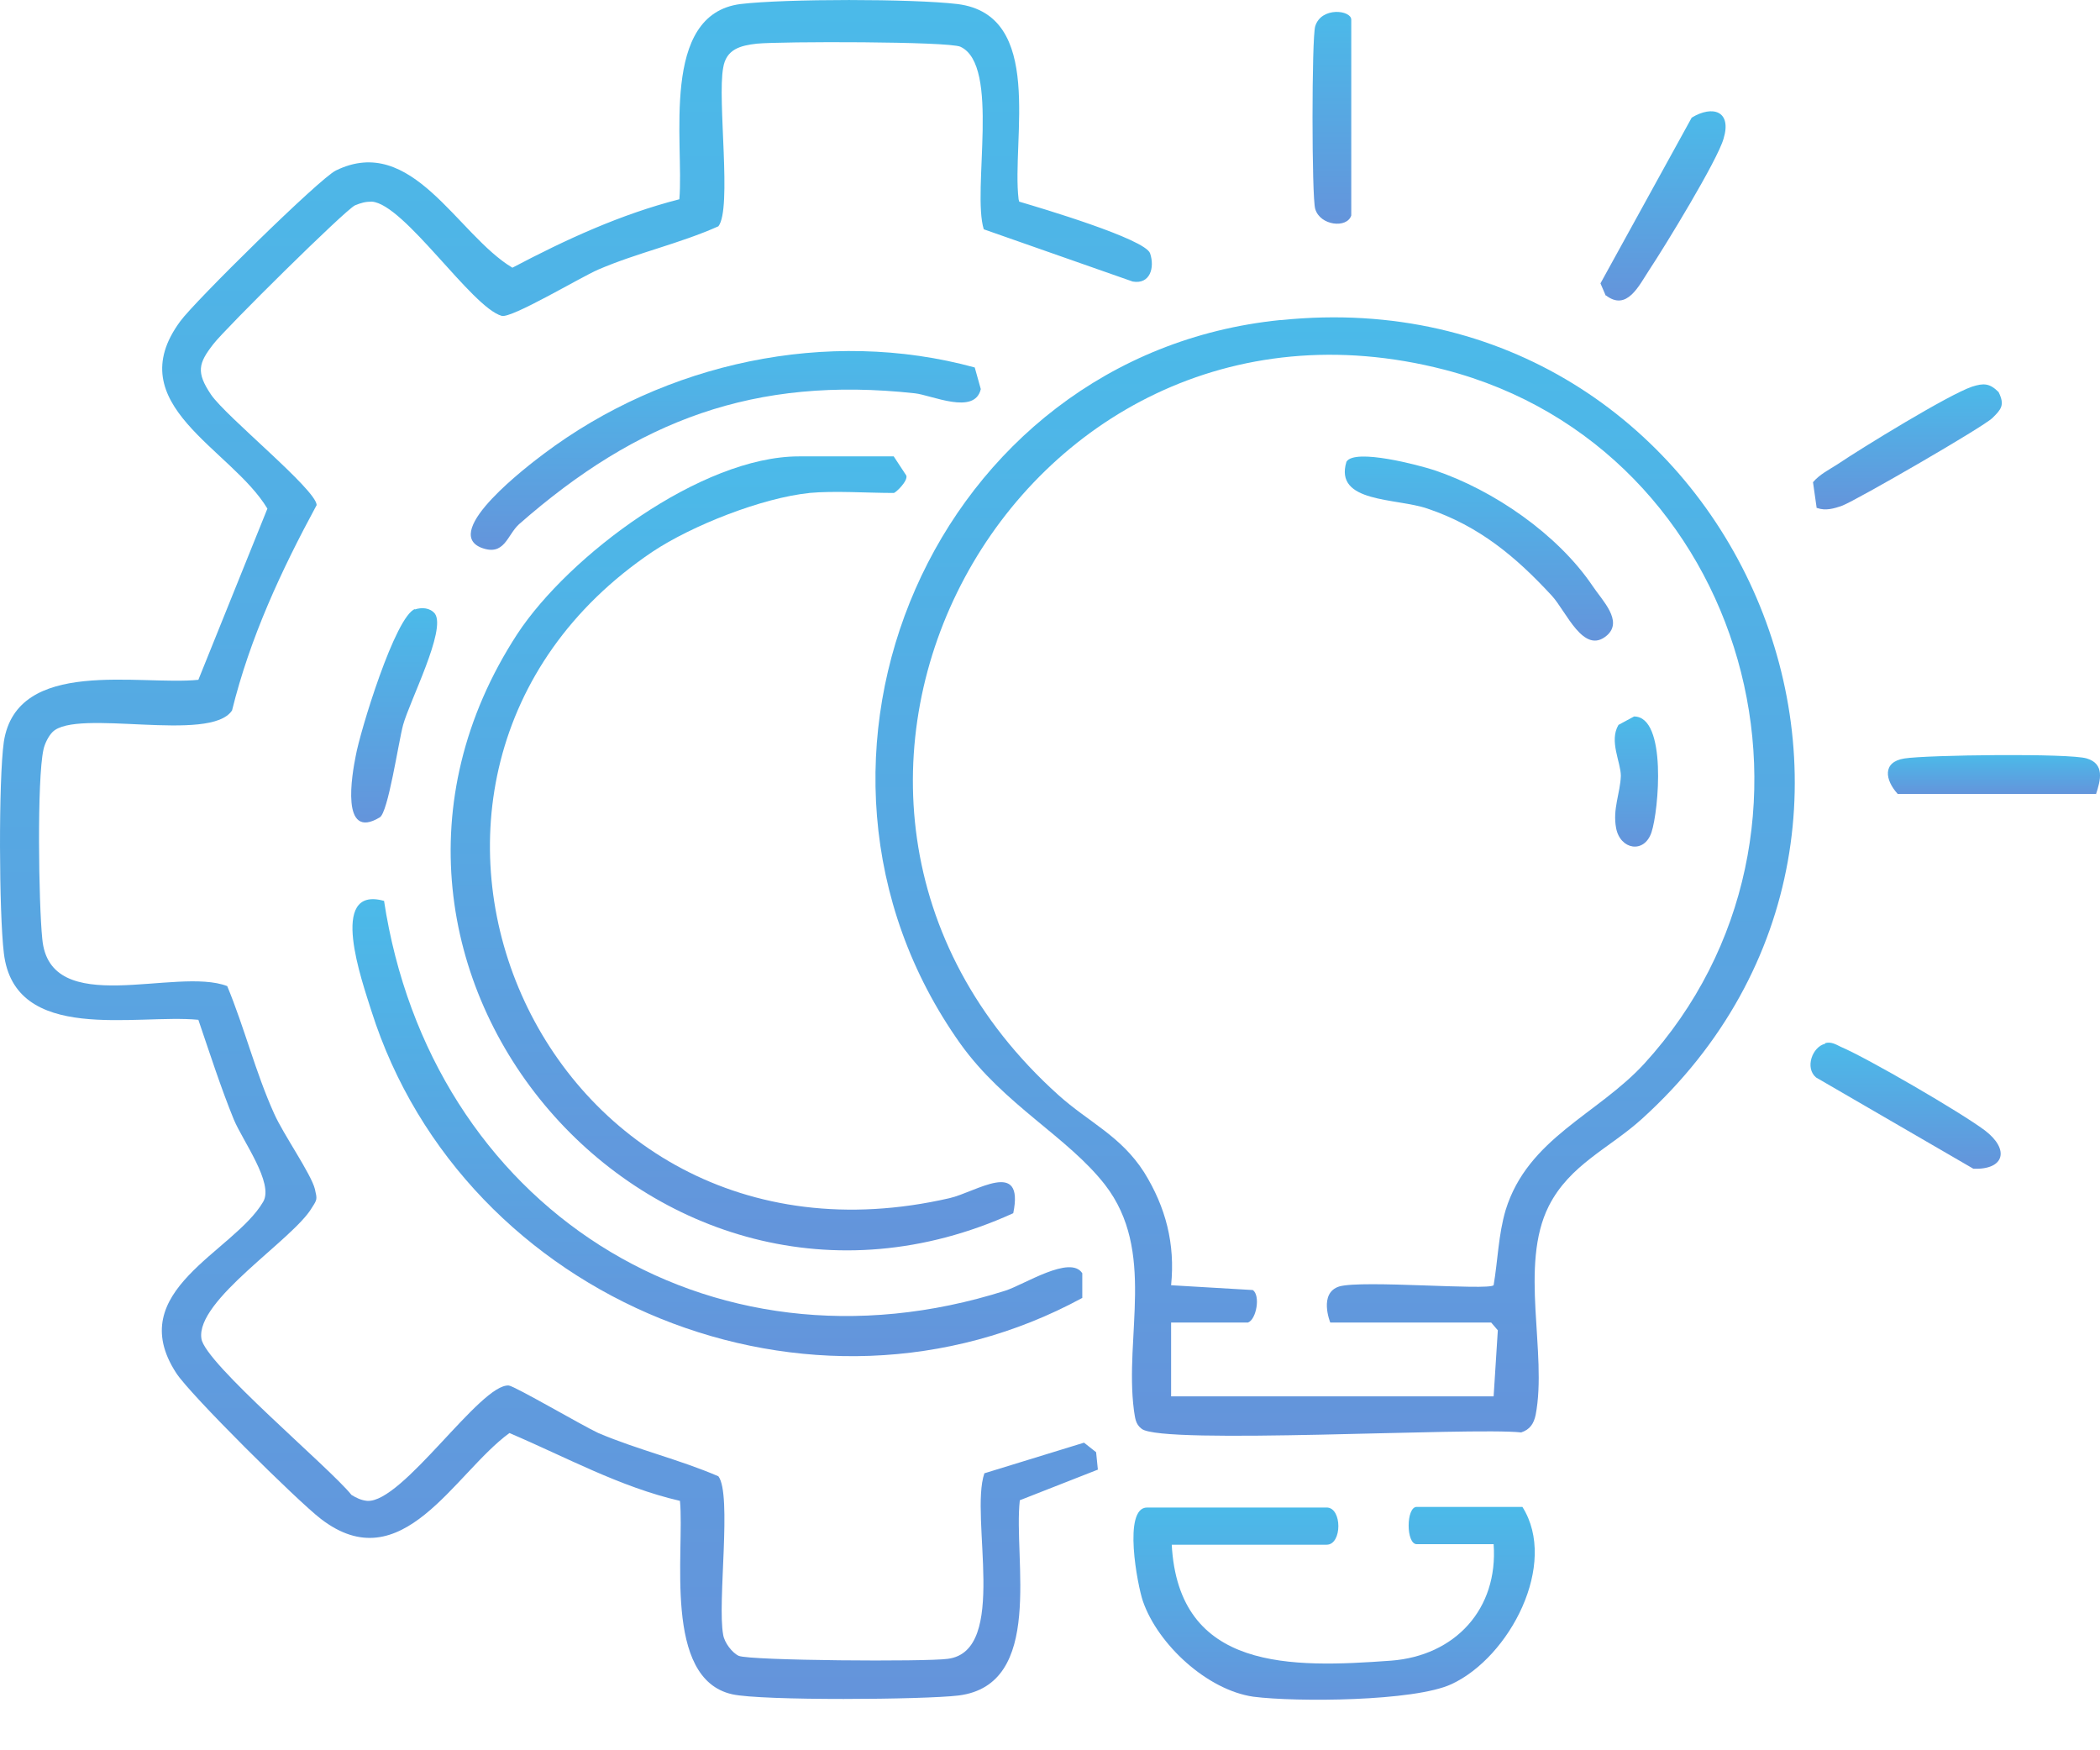 <?xml version="1.0" encoding="UTF-8"?> <svg xmlns="http://www.w3.org/2000/svg" width="24" height="20" viewBox="0 0 24 20" fill="none"><path d="M11.648 2.304C11.882 2.373 13.089 2.73 13.144 2.895C13.199 3.059 13.144 3.252 12.945 3.217L11.243 2.62C11.106 2.174 11.435 0.746 10.976 0.534C10.838 0.472 8.924 0.472 8.649 0.499C8.464 0.52 8.299 0.561 8.265 0.774C8.196 1.138 8.368 2.387 8.21 2.586C7.764 2.785 7.284 2.888 6.838 3.08C6.632 3.169 5.843 3.643 5.733 3.609C5.39 3.512 4.621 2.332 4.25 2.304C4.175 2.304 4.127 2.318 4.058 2.346C3.949 2.394 2.569 3.76 2.439 3.931C2.267 4.151 2.24 4.254 2.411 4.508C2.583 4.762 3.612 5.592 3.619 5.771C3.214 6.519 2.857 7.287 2.652 8.118C2.404 8.495 0.874 8.09 0.6 8.365C0.552 8.413 0.51 8.502 0.497 8.564C0.421 8.907 0.442 10.328 0.483 10.726C0.565 11.653 2.013 11.042 2.597 11.268C2.796 11.749 2.919 12.25 3.132 12.723C3.235 12.957 3.557 13.416 3.599 13.588C3.626 13.705 3.626 13.705 3.564 13.801C3.351 14.165 2.233 14.858 2.302 15.297C2.343 15.579 3.763 16.766 4.017 17.082C4.072 17.116 4.127 17.143 4.196 17.15C4.6 17.178 5.493 15.805 5.815 15.832C5.884 15.839 6.659 16.292 6.838 16.375C7.291 16.567 7.764 16.677 8.21 16.869C8.368 17.075 8.196 18.317 8.265 18.681C8.279 18.77 8.368 18.887 8.443 18.921C8.574 18.976 10.585 18.99 10.832 18.955C11.531 18.866 11.079 17.336 11.25 16.835L12.389 16.485L12.527 16.594L12.547 16.793L11.655 17.143C11.579 17.809 11.943 19.25 10.955 19.374C10.564 19.422 8.704 19.436 8.368 19.36C7.572 19.182 7.826 17.727 7.771 17.15C7.085 16.992 6.467 16.649 5.822 16.375C5.191 16.835 4.594 18.07 3.667 17.356C3.406 17.157 2.171 15.935 2.013 15.688C1.403 14.748 2.672 14.309 3.008 13.732C3.132 13.52 2.775 13.039 2.672 12.792C2.521 12.421 2.398 12.037 2.267 11.653C1.554 11.584 0.167 11.934 0.044 10.891C-0.011 10.438 -0.018 8.914 0.044 8.475C0.195 7.507 1.595 7.836 2.267 7.768L3.056 5.812C2.645 5.125 1.355 4.624 2.061 3.67C2.219 3.451 3.653 2.037 3.839 1.948C4.71 1.522 5.225 2.682 5.856 3.059C6.467 2.737 7.092 2.449 7.764 2.277C7.819 1.632 7.538 0.163 8.464 0.046C8.979 -0.015 10.427 -0.015 10.941 0.046C11.943 0.17 11.559 1.591 11.641 2.277L11.648 2.304Z" fill="url(#paint0_linear_367_4766)"></path><path d="M14.647 3.657C19.753 3.135 22.539 9.367 18.765 12.785C18.394 13.121 17.941 13.307 17.701 13.78C17.358 14.46 17.687 15.462 17.55 16.169C17.529 16.265 17.488 16.334 17.385 16.368C16.816 16.306 13.281 16.512 13.048 16.327C12.973 16.272 12.973 16.196 12.959 16.114C12.849 15.263 13.213 14.295 12.63 13.54C12.204 12.991 11.477 12.627 10.976 11.927C8.677 8.694 10.687 4.055 14.633 3.657H14.647ZM14.263 15.112H13.384V15.956H17.07L17.118 15.201L17.042 15.112H15.203C15.203 15.112 15.066 14.775 15.306 14.7C15.567 14.624 17.008 14.748 17.07 14.686C17.118 14.405 17.124 14.11 17.207 13.828C17.461 13.005 18.257 12.737 18.792 12.154C21.208 9.511 19.979 5.125 16.514 4.226C11.593 2.95 8.272 9.072 12.094 12.511C12.444 12.826 12.808 12.977 13.076 13.396C13.323 13.794 13.432 14.213 13.384 14.686L14.318 14.741C14.407 14.803 14.359 15.077 14.263 15.112Z" fill="url(#paint1_linear_367_4766)"></path><path d="M9.253 5.633C8.711 5.688 7.908 6.004 7.455 6.306C3.66 8.866 6.131 14.775 10.852 13.691C11.154 13.622 11.71 13.231 11.58 13.863C7.476 15.73 3.427 11.062 5.911 7.246C6.501 6.347 8.018 5.215 9.13 5.215H10.214L10.358 5.434C10.379 5.496 10.235 5.633 10.214 5.633C9.912 5.633 9.541 5.606 9.246 5.633H9.253Z" fill="url(#paint2_linear_367_4766)"></path><path d="M4.388 10.287C4.916 13.774 8.08 15.832 11.49 14.748C11.703 14.68 12.232 14.336 12.369 14.549V14.831C9.287 16.505 5.3 14.879 4.244 11.55C4.141 11.22 3.743 10.115 4.388 10.294V10.287Z" fill="url(#paint3_linear_367_4766)"></path><path d="M13.391 17.645C13.467 19.1 14.764 19.058 15.896 18.976C16.63 18.921 17.124 18.386 17.07 17.645H16.191C16.068 17.645 16.068 17.219 16.191 17.219H17.399C17.811 17.871 17.255 18.935 16.589 19.244C16.164 19.443 14.812 19.45 14.325 19.388C13.796 19.312 13.233 18.791 13.062 18.297C13 18.118 12.829 17.226 13.11 17.226H15.162C15.34 17.226 15.34 17.651 15.162 17.651H13.377L13.391 17.645Z" fill="url(#paint4_linear_367_4766)"></path><path d="M11.14 4.199L11.209 4.446C11.14 4.748 10.646 4.514 10.454 4.494C8.622 4.295 7.284 4.803 5.932 5.99C5.795 6.114 5.767 6.361 5.499 6.258C5.04 6.072 6.048 5.311 6.213 5.187C7.599 4.144 9.459 3.739 11.14 4.199Z" fill="url(#paint5_linear_367_4766)"></path><path d="M4.738 6.965C4.82 6.937 4.916 6.944 4.971 7.013C5.101 7.198 4.683 8.008 4.607 8.283C4.552 8.489 4.436 9.285 4.34 9.34C3.887 9.614 4.024 8.845 4.065 8.64C4.113 8.365 4.518 7.034 4.745 6.958L4.738 6.965Z" fill="url(#paint6_linear_367_4766)"></path><path d="M18.353 3.382L18.291 3.238L19.334 1.344C19.574 1.199 19.794 1.268 19.698 1.584C19.629 1.831 19.025 2.819 18.847 3.087C18.73 3.265 18.593 3.56 18.353 3.375V3.382Z" fill="url(#paint7_linear_367_4766)"></path><path d="M20.858 11.92C20.926 11.9 20.981 11.934 21.036 11.961C21.345 12.092 22.408 12.71 22.683 12.916C22.971 13.135 22.909 13.368 22.553 13.355L20.755 12.312C20.624 12.202 20.713 11.961 20.858 11.927V11.92Z" fill="url(#paint8_linear_367_4766)"></path><path d="M20.762 5.805L20.72 5.51C20.796 5.42 20.906 5.366 21.002 5.304C21.276 5.119 22.271 4.508 22.539 4.418C22.669 4.377 22.738 4.377 22.841 4.48C22.916 4.631 22.868 4.679 22.772 4.775C22.669 4.878 21.228 5.709 21.057 5.777C20.96 5.812 20.864 5.839 20.768 5.805H20.762Z" fill="url(#paint9_linear_367_4766)"></path><path d="M15.443 2.462C15.395 2.613 15.086 2.579 15.031 2.387C14.99 2.256 14.99 0.431 15.031 0.3C15.1 0.074 15.443 0.115 15.443 0.225V2.462Z" fill="url(#paint10_linear_367_4766)"></path><path d="M23.953 9.072H21.688C21.544 8.914 21.509 8.708 21.763 8.667C22.017 8.626 23.657 8.605 23.85 8.667C24.055 8.729 24.008 8.914 23.953 9.079V9.072Z" fill="url(#paint11_linear_367_4766)"></path><path d="M15.388 5.276C15.484 5.119 16.225 5.318 16.39 5.372C17.07 5.599 17.804 6.107 18.202 6.697C18.312 6.862 18.552 7.095 18.366 7.26C18.099 7.493 17.9 6.985 17.735 6.807C17.323 6.361 16.905 6.011 16.315 5.812C15.958 5.688 15.244 5.75 15.388 5.276Z" fill="url(#paint12_linear_367_4766)"></path><path d="M18.675 8.187C19.053 8.187 18.957 9.264 18.874 9.511C18.792 9.758 18.517 9.71 18.47 9.463C18.428 9.244 18.517 9.065 18.524 8.866C18.524 8.708 18.387 8.468 18.497 8.283L18.675 8.187Z" fill="url(#paint13_linear_367_4766)"></path><defs><linearGradient id="paint0_linear_367_4766" x1="6.582" y1="0" x2="6.582" y2="19.413" gradientUnits="userSpaceOnUse"><stop stop-color="#4BBAE9"></stop><stop offset="1" stop-color="#6494DB"></stop></linearGradient><linearGradient id="paint1_linear_367_4766" x1="15.258" y1="3.626" x2="15.258" y2="16.406" gradientUnits="userSpaceOnUse"><stop stop-color="#4BBAE9"></stop><stop offset="1" stop-color="#6494DB"></stop></linearGradient><linearGradient id="paint2_linear_367_4766" x1="8.375" y1="5.215" x2="8.375" y2="14.287" gradientUnits="userSpaceOnUse"><stop stop-color="#4BBAE9"></stop><stop offset="1" stop-color="#6494DB"></stop></linearGradient><linearGradient id="paint3_linear_367_4766" x1="8.198" y1="10.274" x2="8.198" y2="15.496" gradientUnits="userSpaceOnUse"><stop stop-color="#4BBAE9"></stop><stop offset="1" stop-color="#6494DB"></stop></linearGradient><linearGradient id="paint4_linear_367_4766" x1="15.247" y1="17.219" x2="15.247" y2="19.422" gradientUnits="userSpaceOnUse"><stop stop-color="#4BBAE9"></stop><stop offset="1" stop-color="#6494DB"></stop></linearGradient><linearGradient id="paint5_linear_367_4766" x1="8.295" y1="4.011" x2="8.295" y2="6.282" gradientUnits="userSpaceOnUse"><stop stop-color="#4BBAE9"></stop><stop offset="1" stop-color="#6494DB"></stop></linearGradient><linearGradient id="paint6_linear_367_4766" x1="4.505" y1="6.95" x2="4.505" y2="9.398" gradientUnits="userSpaceOnUse"><stop stop-color="#4BBAE9"></stop><stop offset="1" stop-color="#6494DB"></stop></linearGradient><linearGradient id="paint7_linear_367_4766" x1="19.006" y1="1.272" x2="19.006" y2="3.434" gradientUnits="userSpaceOnUse"><stop stop-color="#4BBAE9"></stop><stop offset="1" stop-color="#6494DB"></stop></linearGradient><linearGradient id="paint8_linear_367_4766" x1="21.778" y1="11.914" x2="21.778" y2="13.355" gradientUnits="userSpaceOnUse"><stop stop-color="#4BBAE9"></stop><stop offset="1" stop-color="#6494DB"></stop></linearGradient><linearGradient id="paint9_linear_367_4766" x1="21.799" y1="4.393" x2="21.799" y2="5.821" gradientUnits="userSpaceOnUse"><stop stop-color="#4BBAE9"></stop><stop offset="1" stop-color="#6494DB"></stop></linearGradient><linearGradient id="paint10_linear_367_4766" x1="15.222" y1="0.136" x2="15.222" y2="2.557" gradientUnits="userSpaceOnUse"><stop stop-color="#4BBAE9"></stop><stop offset="1" stop-color="#6494DB"></stop></linearGradient><linearGradient id="paint11_linear_367_4766" x1="22.788" y1="8.628" x2="22.788" y2="9.079" gradientUnits="userSpaceOnUse"><stop stop-color="#4BBAE9"></stop><stop offset="1" stop-color="#6494DB"></stop></linearGradient><linearGradient id="paint12_linear_367_4766" x1="16.902" y1="5.217" x2="16.902" y2="7.32" gradientUnits="userSpaceOnUse"><stop stop-color="#4BBAE9"></stop><stop offset="1" stop-color="#6494DB"></stop></linearGradient><linearGradient id="paint13_linear_367_4766" x1="18.702" y1="8.187" x2="18.702" y2="9.674" gradientUnits="userSpaceOnUse"><stop stop-color="#4BBAE9"></stop><stop offset="1" stop-color="#6494DB"></stop></linearGradient></defs></svg> 